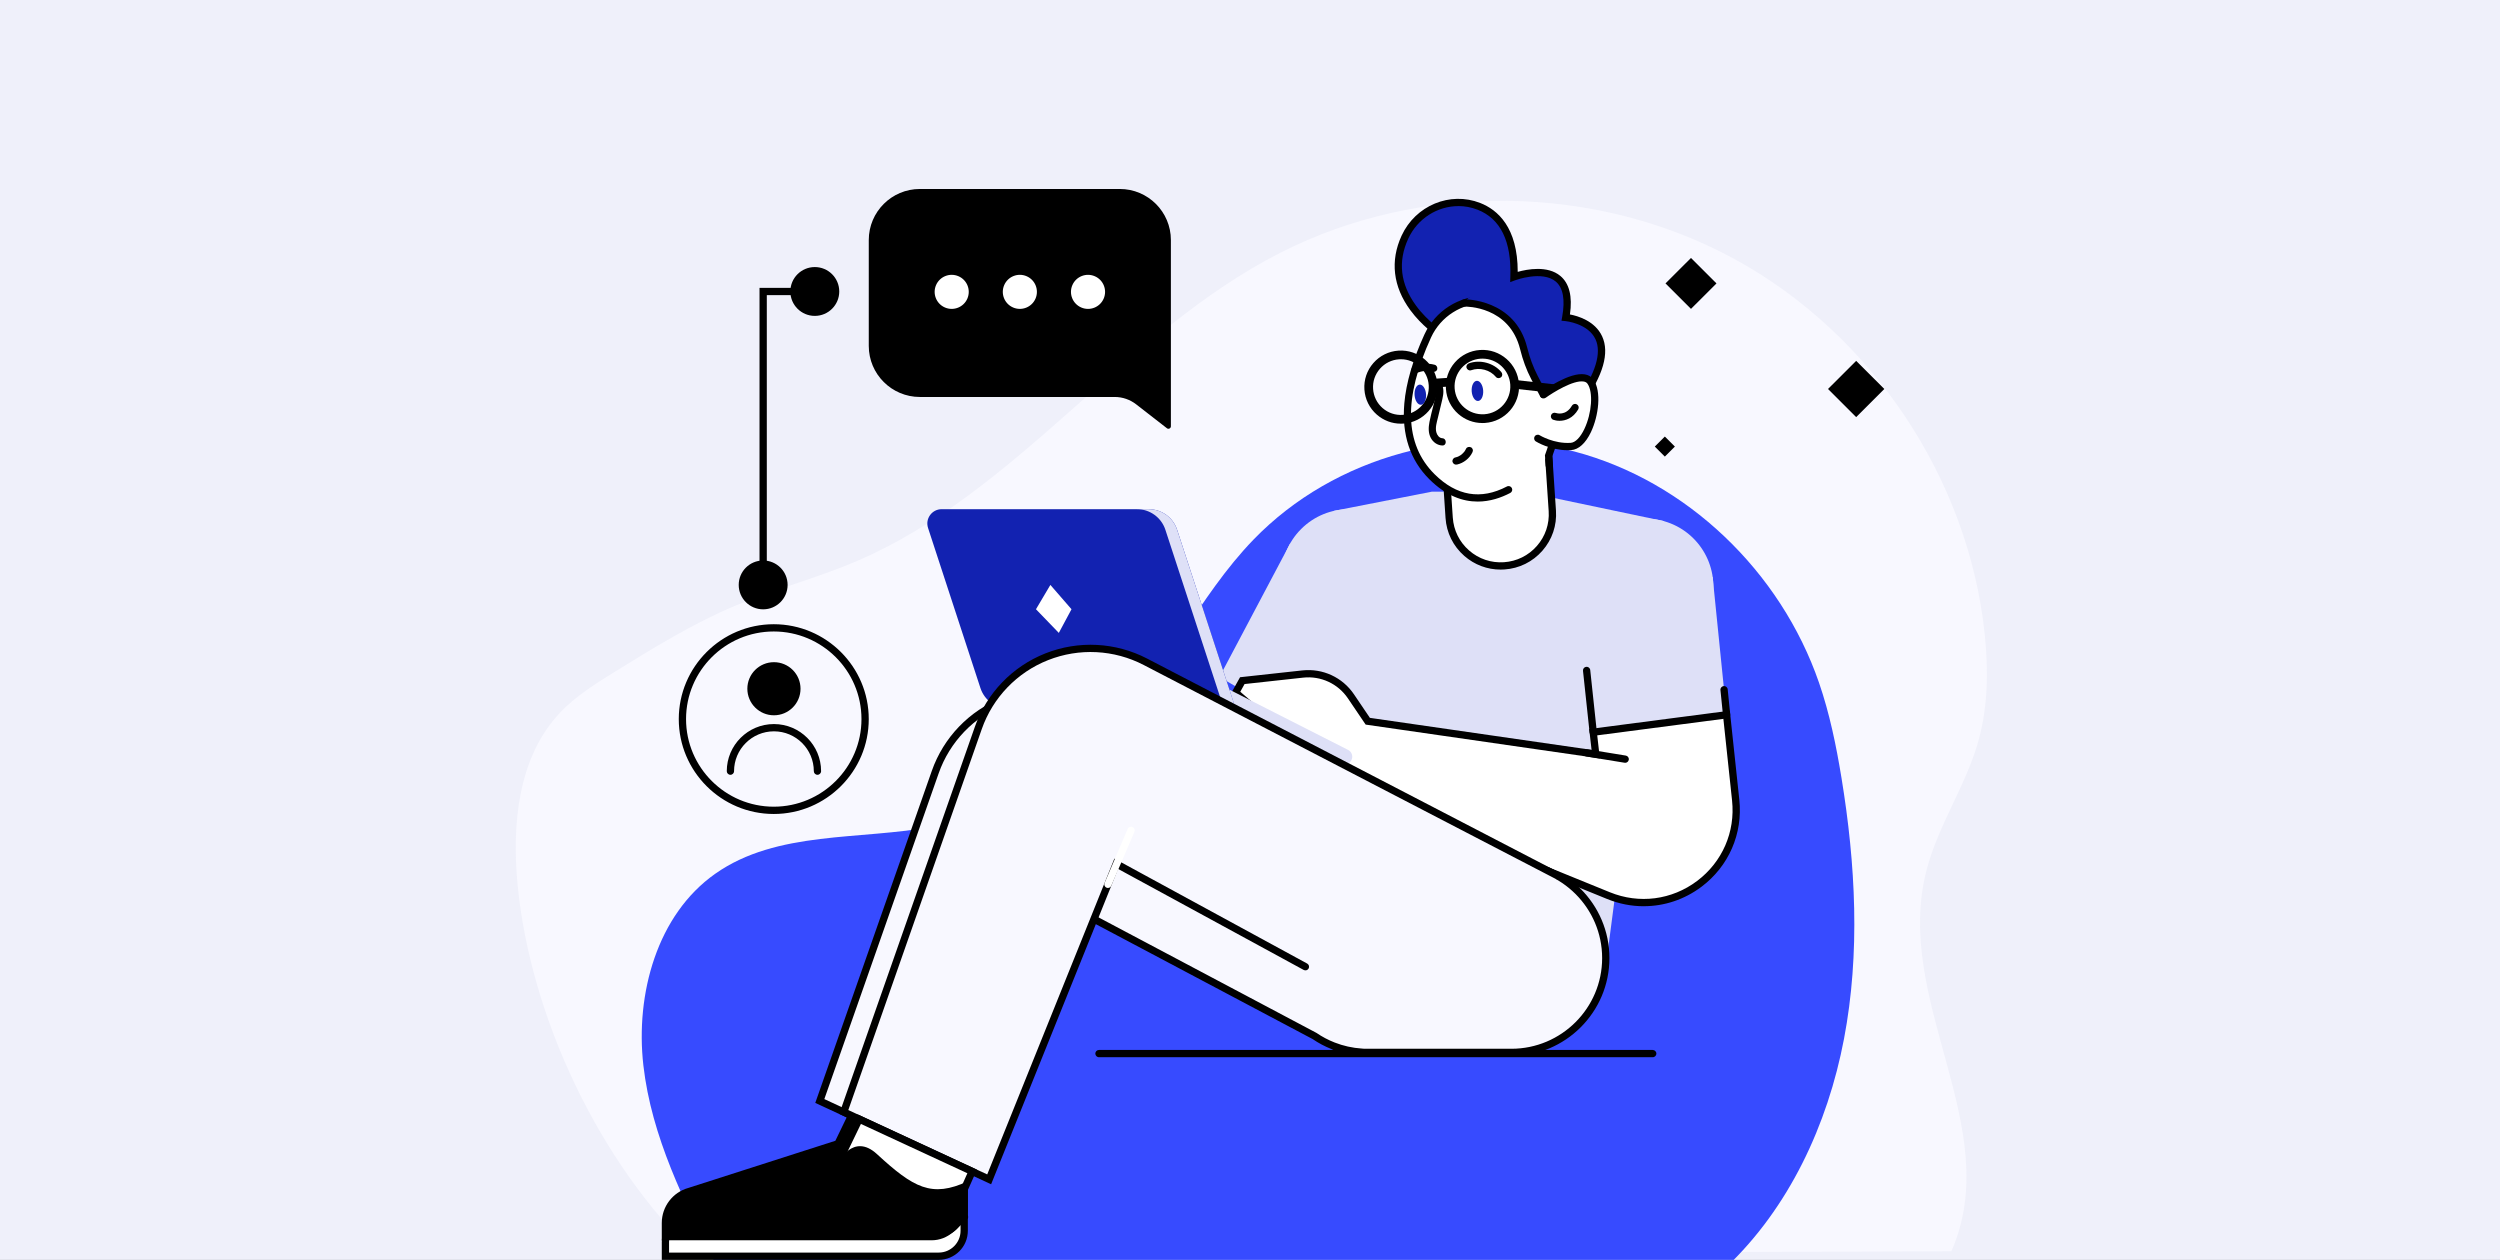 <?xml version="1.0" encoding="UTF-8"?> <svg xmlns="http://www.w3.org/2000/svg" width="635" height="320" viewBox="0 0 635 320" fill="none"><rect x="0" y="0" width="635" height="320" fill="#808080" stroke="none"/><g clip-path="url(#clip0_2632_4069)"><rect width="635" height="320" fill="#EFF0FA"></rect><path d="M502.52 188.163C504.973 179.408 505.059 170.146 504.121 161.108C500.015 121.548 475.365 84.683 440.336 65.679C405.306 46.676 360.878 46.084 325.341 64.134C285.509 84.374 258.501 125.11 217.386 142.62C207.325 146.903 196.678 149.667 186.608 153.915C176.005 158.387 166.176 164.456 156.381 170.498C151.355 173.605 146.268 176.756 142.223 181.047C131.602 192.317 129.984 209.338 131.473 224.736C134.718 258.408 152.319 295.505 176.84 318.886L495.651 317.822C509.508 286.235 480.624 254.237 489.377 220.882C492.364 209.492 499.361 199.484 502.537 188.146L502.52 188.163Z" fill="#F8F8FF"></path><path d="M420.321 113.43L422.871 115.977L425.421 113.43L422.871 110.883L420.321 113.43Z" fill="black"></path><path d="M423.036 71.987L429.511 78.454L435.986 71.987L429.511 65.52L423.036 71.987Z" fill="black"></path><path d="M464.315 98.802L471.467 105.946L478.619 98.802L471.467 91.659L464.315 98.802Z" fill="black"></path><path d="M296.396 108.773L288.578 102.696C287.021 101.488 285.109 100.831 283.138 100.831H233.651C226.48 100.831 220.667 95.024 220.667 87.861V60.969C220.667 53.807 226.48 48 233.651 48H284.421C291.592 48 297.405 53.807 297.405 60.969V108.282C297.405 108.802 296.806 109.094 296.396 108.776V108.773Z" fill="black"></path><path d="M245.711 75.839C246.655 73.644 245.638 71.101 243.44 70.158C241.243 69.215 238.696 70.231 237.752 72.426C236.809 74.621 237.825 77.165 240.023 78.107C242.22 79.05 244.767 78.034 245.711 75.839Z" fill="white"></path><path d="M263.023 75.839C263.967 73.644 262.95 71.1 260.752 70.157C258.555 69.215 256.008 70.23 255.064 72.425C254.121 74.62 255.137 77.164 257.335 78.106C259.532 79.049 262.079 78.034 263.023 75.839Z" fill="white"></path><path d="M280.337 75.841C281.281 73.646 280.264 71.103 278.066 70.16C275.869 69.217 273.322 70.233 272.378 72.428C271.434 74.623 272.451 77.166 274.649 78.109C276.846 79.052 279.393 78.037 280.337 75.841Z" fill="white"></path><path d="M438.333 321.996C454.381 306.838 464.215 285.715 468.374 263.886C472.533 242.056 471.323 219.474 467.732 197.54C466.393 189.364 464.721 181.219 462.024 173.395C452.3 145.181 428.425 122.196 399.886 114.679C371.351 107.161 339.014 115.73 318.379 137.073C304.398 151.535 296.032 170.781 282.18 185.37C270.194 197.996 254.257 206.706 237.26 209.919C218.437 213.476 197.415 210.861 181.684 221.924C166.901 232.317 161.355 252.475 163.414 270.588C165.477 288.7 173.835 305.369 182.056 321.589L438.329 322L438.333 321.996Z" fill="#374BFF"></path><path d="M327.683 138.066L309.754 171.947L337.287 188.041L357.761 154.847L327.683 138.066Z" fill="#DEE0F7"></path><path d="M338.826 129.758L363.686 124.886H387.036L422.68 132.373L407.898 245.319L317.853 195.614L338.826 129.758Z" fill="#DEE0F7"></path><path d="M434.742 152.811C436.886 143.552 431.109 134.311 421.84 132.17C412.57 130.029 403.318 135.799 401.175 145.058C399.032 154.316 404.808 163.558 414.078 165.698C423.347 167.839 432.599 162.069 434.742 152.811Z" fill="#DEE0F7"></path><path d="M354.857 158.698C361.584 151.979 361.584 141.084 354.857 134.365C348.13 127.645 337.222 127.645 330.495 134.365C323.768 141.084 323.768 151.979 330.495 158.698C337.222 165.418 348.13 165.418 354.857 158.698Z" fill="#DEE0F7"></path><path d="M435.011 146.532L438.554 181.555L404.678 185.98L401.027 151.789L435.011 146.532Z" fill="#DEE0F7"></path><path d="M404.677 185.98L405.313 191.558L347.417 183.191L343.135 176.86C340.424 172.855 335.72 170.676 330.908 171.2L315.549 172.881L313.855 175.918L342.957 200.767L408.568 227.492C425.055 234.208 442.747 220.917 440.865 203.234L438.553 181.555L404.674 185.984L404.677 185.98Z" fill="white"></path><path d="M417.51 230.185C414.389 230.185 411.242 229.58 408.22 228.349L342.472 201.568L312.679 176.132L314.972 172.017L330.804 170.284C335.975 169.723 340.989 172.043 343.9 176.342L347.953 182.334L404.259 190.468L403.656 185.178L439.374 180.509L441.786 203.131C442.706 211.76 439.108 220.031 432.163 225.247C427.825 228.505 422.706 230.178 417.514 230.178L417.51 230.185ZM343.445 199.969L408.919 226.635C416.356 229.665 424.629 228.597 431.049 223.773C437.47 218.948 440.794 211.309 439.944 203.33L437.736 182.589L405.698 186.778L406.364 192.644L346.877 184.048L342.365 177.377C339.839 173.646 335.486 171.629 331.004 172.12L316.119 173.749L315.028 175.711L343.441 199.973L343.445 199.969Z" fill="black"></path><path d="M412.799 193.748C412.751 193.748 412.699 193.745 412.647 193.737L402.85 192.138C402.347 192.056 402.004 191.58 402.089 191.078C402.17 190.575 402.643 190.232 403.15 190.317L412.947 191.916C413.45 191.997 413.794 192.474 413.709 192.976C413.635 193.431 413.243 193.752 412.799 193.752V193.748Z" fill="black"></path><path d="M313.855 179.999H256.255C252.967 179.999 250.049 177.887 249.029 174.765L235.726 134.11C234.953 131.753 236.713 129.33 239.195 129.33H291.762C295.05 129.33 297.968 131.443 298.988 134.564L313.855 179.999Z" fill="#1222B1"></path><path d="M298.988 134.56C297.968 131.439 295.05 129.326 291.762 129.326H288.777C292.065 129.326 294.983 131.439 296.004 134.56L310.871 179.996H313.855L298.988 134.56Z" fill="#DEE0F7"></path><path d="M313.855 180L340.649 193.911C341.711 194.461 343.012 193.929 343.378 192.792C343.671 191.887 343.264 190.908 342.417 190.476L312.28 175.179L313.855 179.996V180Z" fill="#DEE0F7"></path><path d="M218.237 279.355L212.841 290.511L175.134 302.609C171.52 303.599 169.017 306.879 169.017 310.621V314.175H238.433C242.009 314.175 244.905 311.279 244.905 307.71V297.19L246.924 292.65L218.237 279.355Z" fill="black"></path><path d="M238.433 315.098H168.092V310.621C168.092 306.484 170.877 302.827 174.868 301.726L212.179 289.758L217.801 278.136L248.141 292.196L245.833 297.386V307.71C245.833 311.785 242.516 315.098 238.437 315.098H238.433ZM169.941 313.251H238.433C241.492 313.251 243.981 310.765 243.981 307.71V296.994L245.711 293.104L218.673 280.574L213.5 291.268L175.378 303.499C172.175 304.378 169.941 307.304 169.941 310.621V313.251Z" fill="black"></path><path d="M383.89 219.399C376.589 219.399 370.051 222.661 365.653 227.803C363.797 225.631 361.559 223.798 359.045 222.402L358.937 222.343C358.882 222.313 358.823 222.28 358.767 222.251L279.983 179.334C263.666 170.861 243.618 178.799 237.542 196.138L208.229 279.655L245.157 296.765L272.568 230.636L333.874 263.128C335.346 264.136 336.936 264.979 338.615 265.64L338.667 265.666V265.658C340.908 266.534 343.312 267.084 345.823 267.25L345.834 267.309H383.886C397.133 267.309 407.869 256.582 407.869 243.354C407.869 230.126 397.129 219.399 383.886 219.399H383.89Z" fill="#F8F8FF"></path><path d="M245.645 298.01L207.079 280.139L236.669 195.832C239.653 187.314 246.181 180.524 254.58 177.2C262.978 173.875 272.394 174.355 280.408 178.515L360.224 221.992L360.213 222.014C362.225 223.219 364.048 224.696 365.649 226.418C370.361 221.357 376.948 218.476 383.886 218.476C397.621 218.476 408.793 229.639 408.793 243.354C408.793 257.07 397.621 268.233 383.886 268.233H345.083L345.058 268.119C343.046 267.93 341.075 267.498 339.174 266.833L339.126 266.948L338.227 266.479C336.522 265.803 334.895 264.942 333.393 263.915L273.034 231.925L245.645 298.006V298.01ZM209.379 279.167L244.672 295.52L272.102 229.343L334.395 262.363C335.808 263.331 337.343 264.144 338.955 264.779L339.007 264.801C341.204 265.662 343.519 266.176 345.882 266.331L346.585 266.386H383.886C396.6 266.386 406.944 256.054 406.944 243.354C406.944 230.655 396.6 220.323 383.886 220.323C377.136 220.323 370.746 223.267 366.352 228.405L365.649 229.225L364.947 228.405C363.142 226.296 361.004 224.549 358.593 223.211L358.297 223.049L279.539 180.147C272.017 176.243 263.16 175.788 255.26 178.917C247.361 182.046 241.221 188.433 238.414 196.445L209.379 279.171V279.167Z" fill="black"></path><path d="M395.517 222.399L290.934 168.094C274.617 159.62 254.569 167.558 248.492 184.898L214.32 282.44L251.247 299.55L283.519 219.395L375.139 265.666L395.513 222.399H395.517Z" fill="#F8F8FF"></path><path d="M251.743 300.803L213.17 282.928L247.619 184.595C250.604 176.077 257.131 169.287 265.53 165.959C273.929 162.634 283.344 163.114 291.359 167.274L395.942 221.579C396.393 221.815 396.57 222.373 396.334 222.823C396.097 223.274 395.542 223.451 395.087 223.215L290.504 168.91C282.964 164.995 274.11 164.544 266.21 167.673C258.311 170.802 252.172 177.188 249.365 185.201L215.47 281.952L250.755 298.302L283.049 218.088L332.021 244.743C332.468 244.987 332.635 245.549 332.391 245.996C332.147 246.443 331.585 246.609 331.137 246.365L283.992 220.703L251.746 300.799L251.743 300.803Z" fill="black"></path><path d="M218.237 284.257L212.841 295.413L175.134 307.511C171.52 308.501 169.017 311.781 169.017 315.523V319.076H238.433C242.009 319.076 244.905 316.18 244.905 312.612V302.092L246.924 297.552L218.237 284.257Z" fill="black"></path><path d="M218.237 284.257L212.841 295.413C212.841 295.413 216.654 287.526 222.763 293.156C232.031 301.693 236.661 304.315 245.815 300.045L246.924 297.552L218.237 284.257Z" fill="white"></path><path d="M238.433 314.108H169.139C169.057 314.57 169.017 315.043 169.017 315.523V319.077H238.433C242.009 319.077 244.905 316.181 244.905 312.612V307.644C244.905 311.216 242.006 314.108 238.433 314.108Z" fill="white"></path><path d="M238.433 320H168.092V315.523C168.092 311.386 170.877 307.729 174.868 306.628L212.179 294.656L217.801 283.038L248.141 297.097L245.833 302.287V312.612C245.833 316.686 242.516 320 238.437 320H238.433ZM169.941 318.153H238.433C241.492 318.153 243.981 315.667 243.981 312.612V301.896L245.711 298.006L218.673 285.476L213.5 296.17L175.378 308.401C172.179 309.28 169.941 312.206 169.941 315.523V318.153Z" fill="black"></path><path d="M281.418 225.542C281.296 225.542 281.174 225.52 281.055 225.468C280.586 225.269 280.367 224.726 280.567 224.257L286.44 210.548C286.64 210.079 287.183 209.861 287.653 210.061C288.123 210.26 288.341 210.803 288.141 211.272L282.268 224.981C282.117 225.332 281.777 225.542 281.418 225.542Z" fill="white"></path><path d="M404.674 186.903C404.208 186.903 403.805 186.553 403.757 186.08L402.081 170.384C402.026 169.878 402.396 169.424 402.902 169.368C403.405 169.313 403.864 169.682 403.919 170.188L405.595 185.884C405.65 186.39 405.28 186.844 404.774 186.9C404.74 186.9 404.707 186.903 404.674 186.903Z" fill="black"></path><path d="M438.553 182.478C438.084 182.478 437.684 182.123 437.636 181.647L436.993 175.275C436.941 174.769 437.311 174.314 437.821 174.263C438.331 174.211 438.783 174.58 438.834 175.09L439.478 181.462C439.53 181.968 439.16 182.423 438.649 182.474C438.616 182.474 438.587 182.478 438.557 182.478H438.553Z" fill="black"></path><path d="M236.628 315.032H169.138C168.628 315.032 168.214 314.618 168.214 314.108C168.214 313.598 168.628 313.185 169.138 313.185H236.628C238.17 313.185 239.653 312.62 240.803 311.596L244.376 308.416C244.757 308.076 245.341 308.109 245.681 308.49C246.022 308.87 245.988 309.454 245.607 309.794L242.035 312.974C240.544 314.3 238.625 315.032 236.632 315.032H236.628Z" fill="black"></path><path d="M419.792 268.536H279.136C278.626 268.536 278.211 268.122 278.211 267.612C278.211 267.103 278.626 266.689 279.136 266.689H419.792C420.302 266.689 420.717 267.103 420.717 267.612C420.717 268.122 420.302 268.536 419.792 268.536Z" fill="black"></path><path d="M366.23 85.076C366.23 85.076 349.988 75.11 356.855 60.234C360.139 53.12 368.335 49.551 375.639 52.414C380.561 54.346 384.936 59.167 384.559 70.323C384.559 70.323 400.665 64.272 397.706 80.647C397.706 80.647 415.499 82.239 401.316 102.031L382.318 109.054L366.234 85.08L366.23 85.076Z" fill="#1222B1"></path><path d="M381.952 110.169L365.568 85.752C364.729 85.209 361.153 82.764 358.22 78.782C353.819 72.801 353.057 66.255 356.012 59.846C359.544 52.193 368.312 48.554 375.971 51.554C380.372 53.279 385.509 57.722 385.502 69.052C387.895 68.383 393.083 67.382 396.323 70.082C398.609 71.985 399.43 75.276 398.764 79.871C400.739 80.245 405.14 81.501 406.948 85.438C408.864 89.605 407.218 95.368 402.059 102.567L401.893 102.796L381.944 110.169H381.952ZM370.424 52.352C365.154 52.352 360.08 55.454 357.695 60.619C355.006 66.444 355.675 72.169 359.681 77.64C362.735 81.811 366.674 84.263 366.715 84.289L366.885 84.393L366.996 84.559L382.673 107.927L400.72 101.256C405.269 94.843 406.841 89.642 405.273 86.21C403.413 82.139 397.677 81.563 397.617 81.56L396.615 81.467L396.793 80.477C397.584 76.093 397.029 73.071 395.143 71.497C391.741 68.66 384.947 71.154 384.881 71.18L383.586 71.663L383.631 70.282C383.934 61.276 381.131 55.55 375.298 53.264C373.704 52.64 372.051 52.34 370.42 52.34L370.424 52.352Z" fill="black"></path><path d="M367.153 117.62L393.356 115.877L394.293 129.927C394.77 137.074 389.348 143.262 382.193 143.738L381.913 143.756C374.758 144.232 368.563 138.817 368.086 131.67L367.149 117.62L367.153 117.62Z" fill="white"></path><path d="M381.167 144.678C377.765 144.678 374.518 143.463 371.933 141.202C369.107 138.735 367.413 135.314 367.166 131.572L366.178 116.763L394.185 114.244L395.217 129.703C395.468 133.445 394.244 137.061 391.77 139.883C389.3 142.706 385.871 144.397 382.125 144.645C381.807 144.667 381.485 144.678 381.171 144.678H381.167ZM368.138 118.444L369.007 131.454C369.226 134.704 370.694 137.674 373.149 139.817C375.601 141.963 378.745 143.023 381.999 142.805C385.254 142.587 388.227 141.121 390.372 138.668C392.521 136.219 393.582 133.079 393.364 129.828L392.458 116.257L368.138 118.444Z" fill="black"></path><path d="M377.181 76.1C370.938 76.048 365.25 79.665 362.65 85.335C358.542 94.296 352.987 110.439 363.73 121.1C378.49 135.75 393.05 115.88 393.05 115.88C393.05 115.88 403.424 89.287 392.351 80.924C387.429 77.208 381.855 76.137 377.181 76.1Z" fill="white"></path><path d="M375.332 127.398C371.541 127.398 367.318 125.961 363.076 121.753C358.161 116.877 356.016 110.398 356.696 102.497C357.147 97.263 358.867 91.356 361.807 84.947C364.555 78.952 370.583 75.128 377.188 75.173C383.287 75.225 388.575 76.913 392.91 80.185C404.019 88.578 395.262 113.272 394.289 115.898L394.437 118.141C394.47 118.65 394.086 119.09 393.575 119.123C393.072 119.153 392.625 118.772 392.592 118.263L392.414 115.621L392.484 115.433C392.58 115.174 402.181 89.505 391.789 81.659C387.78 78.63 382.858 77.068 377.166 77.02C371.304 76.972 365.931 80.381 363.483 85.715C356.408 101.149 356.704 112.833 364.374 120.442C369.958 125.987 376.145 127.036 382.754 123.567C383.205 123.331 383.764 123.504 384.004 123.955C384.241 124.406 384.067 124.963 383.616 125.204C381.308 126.415 378.468 127.401 375.328 127.401L375.332 127.398Z" fill="black"></path><path d="M371.926 76.949C371.926 76.949 386.079 76.599 387.532 91.588L394.074 103.287L401.312 102.028C401.312 102.028 402.876 70.84 378.801 74.301C376.489 74.633 373.431 74.349 371.922 76.949H371.926Z" fill="#1222B1"></path><path d="M392.007 101.159C391.67 101.159 391.349 100.978 391.186 100.661L388.867 96.173C387.71 93.934 386.789 91.444 386.13 88.77C383.416 77.751 372.417 77.862 371.951 77.873C371.445 77.884 371.019 77.481 371.005 76.972C370.994 76.462 371.397 76.041 371.903 76.026C372.025 76.022 384.847 75.849 387.92 88.327C388.545 90.861 389.415 93.214 390.506 95.323L392.824 99.811C393.057 100.266 392.88 100.82 392.429 101.056C392.292 101.126 392.148 101.159 392.003 101.159H392.007Z" fill="black"></path><path d="M384.818 96.51L384.572 98.713L396.264 100.015L396.51 97.812L384.818 96.51Z" fill="black"></path><path d="M392.077 100.277C392.077 100.277 401.523 93.458 403.978 96.926C406.841 100.971 403.642 113.095 399.015 113.401C394.389 113.708 390.594 111.34 390.594 111.34L392.077 100.277Z" fill="white"></path><path d="M398.172 114.354C393.727 114.354 390.258 112.219 390.103 112.123C389.67 111.853 389.537 111.285 389.81 110.849C390.08 110.416 390.654 110.284 391.083 110.557C391.116 110.579 394.7 112.766 398.953 112.481C400.132 112.404 401.397 111.122 402.425 108.968C404.341 104.949 404.714 99.571 403.22 97.462C403.006 97.155 402.695 96.982 402.248 96.908C399.633 96.472 394.407 99.734 392.617 101.026C392.203 101.326 391.626 101.233 391.327 100.82C391.027 100.406 391.12 99.83 391.534 99.53C392.259 99.01 398.712 94.448 402.551 95.087C403.49 95.242 404.223 95.685 404.729 96.398C406.845 99.39 406.046 105.666 404.093 109.766C402.751 112.581 400.968 114.203 399.075 114.328C398.771 114.347 398.468 114.358 398.172 114.358V114.354Z" fill="black"></path><path d="M396.119 106.881C395.487 106.881 394.932 106.771 394.529 106.623C394.048 106.449 393.801 105.921 393.974 105.441C394.148 104.964 394.673 104.717 395.154 104.887C395.42 104.979 397.739 105.685 399.267 103.051C399.522 102.608 400.088 102.46 400.531 102.715C400.972 102.97 401.123 103.535 400.868 103.978C399.548 106.254 397.625 106.881 396.123 106.881H396.119Z" fill="black"></path><path d="M364.714 98.829C364.866 99.486 364.751 100.151 364.603 100.801C364.44 101.522 364.259 102.238 364.085 102.955C363.745 104.358 363.357 105.758 363.083 107.177C362.821 108.54 362.754 109.97 363.423 111.229C364.008 112.33 365.076 113.095 366.33 113.157C367.521 113.217 367.517 111.37 366.33 111.31C365.546 111.27 365.006 110.483 364.825 109.785C364.518 108.588 364.936 107.295 365.217 106.132C365.524 104.861 365.831 103.59 366.138 102.319C366.456 101.004 366.811 99.689 366.497 98.337C366.227 97.181 364.444 97.669 364.714 98.829Z" fill="black"></path><path d="M370.095 117.989C371.756 117.616 373.257 116.434 373.989 114.894C374.097 114.665 374.152 114.432 374.082 114.181C374.023 113.966 373.856 113.734 373.657 113.63C373.246 113.412 372.614 113.497 372.392 113.963C372.314 114.129 372.225 114.288 372.129 114.443C372.085 114.513 372.04 114.583 371.992 114.65C371.963 114.69 371.933 114.731 371.904 114.772C371.811 114.897 372.014 114.635 371.941 114.724C371.711 115.001 371.463 115.252 371.186 115.481C371.064 115.581 371.327 115.378 371.234 115.444C371.201 115.47 371.168 115.492 371.134 115.518C371.06 115.57 370.983 115.621 370.909 115.669C370.761 115.762 370.609 115.847 370.454 115.924C370.409 115.946 370.365 115.969 370.321 115.987C370.287 116.002 370.143 116.065 370.295 116.002C370.443 115.939 370.302 115.998 370.265 116.009C370.217 116.028 370.173 116.042 370.125 116.061C369.951 116.12 369.777 116.168 369.6 116.209C369.126 116.316 368.804 116.885 368.952 117.346C369.111 117.841 369.585 118.104 370.091 117.993L370.095 117.989Z" fill="black"></path><path d="M373.634 94.049C374.788 93.646 375.923 93.609 377.077 93.923C378.235 94.237 379.207 94.843 380.003 95.781C380.324 96.162 380.979 96.114 381.312 95.781C381.689 95.404 381.637 94.858 381.312 94.474C379.37 92.191 375.971 91.275 373.142 92.268C372.673 92.434 372.358 92.9 372.495 93.406C372.621 93.864 373.161 94.219 373.634 94.052V94.049Z" fill="black"></path><path d="M359.891 94.732C359.939 94.71 359.991 94.688 360.043 94.666C359.947 94.706 359.95 94.706 360.05 94.666C360.128 94.636 360.206 94.606 360.283 94.581C360.464 94.518 360.649 94.462 360.834 94.414C361.019 94.366 361.208 94.326 361.396 94.293C361.452 94.285 361.504 94.274 361.559 94.267C361.463 94.278 361.448 94.281 361.518 94.274C361.615 94.267 361.711 94.252 361.803 94.245C362.184 94.215 362.572 94.219 362.953 94.252C363.035 94.259 363.116 94.267 363.197 94.278C362.976 94.252 363.319 94.3 363.356 94.307C363.545 94.341 363.73 94.385 363.919 94.437C364.385 94.562 364.943 94.278 365.058 93.79C365.169 93.302 364.91 92.789 364.41 92.652C362.584 92.161 360.675 92.353 358.963 93.136C358.523 93.336 358.379 94.008 358.63 94.4C358.922 94.854 359.422 94.946 359.895 94.732H359.891Z" fill="black"></path><path d="M355.823 107.613C353.571 107.613 351.422 106.808 349.714 105.315C347.846 103.683 346.725 101.418 346.559 98.943C346.393 96.468 347.202 94.075 348.841 92.209C350.475 90.34 352.742 89.225 355.22 89.058C360.324 88.715 364.777 92.597 365.117 97.71C365.457 102.822 361.574 107.255 356.456 107.594C356.245 107.609 356.034 107.617 355.823 107.617V107.613ZM355.838 91.249C355.679 91.249 355.524 91.252 355.361 91.263C353.475 91.389 351.748 92.242 350.501 93.665C349.255 95.087 348.637 96.908 348.767 98.792C348.896 100.676 349.747 102.401 351.171 103.646C352.595 104.891 354.418 105.504 356.304 105.378C360.198 105.12 363.157 101.743 362.898 97.85C362.65 94.119 359.529 91.249 355.838 91.249Z" fill="black"></path><path d="M376.53 107.45C374.277 107.45 372.129 106.645 370.42 105.153C368.553 103.52 367.432 101.256 367.266 98.781C367.099 96.306 367.909 93.912 369.547 92.047C371.182 90.177 373.449 89.062 375.927 88.896C381.03 88.552 385.483 92.434 385.823 97.547C386.164 102.659 382.28 107.092 377.162 107.432C376.951 107.447 376.74 107.454 376.53 107.454V107.45ZM376.548 91.09C376.389 91.09 376.234 91.094 376.071 91.105C374.185 91.23 372.458 92.084 371.212 93.506C369.965 94.928 369.348 96.749 369.477 98.633C369.736 102.523 373.124 105.474 377.014 105.219C380.908 104.961 383.867 101.584 383.608 97.691C383.36 93.96 380.239 91.09 376.548 91.09Z" fill="black"></path><path d="M368.359 95.936L363.909 96.232L364.056 98.444L368.506 98.148L368.359 95.936Z" fill="black"></path><path d="M376.726 99.191C376.822 100.605 376.245 101.795 375.439 101.85C374.633 101.906 373.904 100.801 373.808 99.386C373.712 97.972 374.289 96.782 375.095 96.727C375.901 96.671 376.63 97.776 376.726 99.191Z" fill="#1222B1"></path><path d="M362.217 100.155C362.314 101.57 361.737 102.759 360.93 102.814C360.124 102.87 359.396 101.765 359.3 100.351C359.203 98.936 359.78 97.746 360.587 97.691C361.393 97.636 362.121 98.74 362.217 100.155Z" fill="#1222B1"></path><path d="M272.161 154.748L268.94 160.758L263.137 154.748L266.795 148.568L272.161 154.748Z" fill="white"></path><path d="M196.535 206.751C183.229 206.751 172.408 195.939 172.408 182.652C172.408 169.365 183.233 158.552 196.535 158.552C209.838 158.552 220.663 169.365 220.663 182.652C220.663 195.939 209.838 206.751 196.535 206.751ZM196.535 160.396C184.25 160.396 174.257 170.377 174.257 182.648C174.257 194.919 184.253 204.9 196.535 204.9C208.817 204.9 218.814 194.919 218.814 182.648C218.814 170.377 208.817 160.396 196.535 160.396Z" fill="black"></path><path d="M196.58 181.684C200.309 181.684 203.333 178.664 203.333 174.939C203.333 171.214 200.309 168.194 196.58 168.194C192.85 168.194 189.827 171.214 189.827 174.939C189.827 178.664 192.85 181.684 196.58 181.684Z" fill="black"></path><path d="M207.634 196.8C207.123 196.8 206.709 196.386 206.709 195.876C206.709 190.298 202.164 185.758 196.58 185.758C190.995 185.758 186.45 190.298 186.45 195.876C186.45 196.386 186.036 196.8 185.526 196.8C185.015 196.8 184.601 196.386 184.601 195.876C184.601 189.279 189.975 183.911 196.58 183.911C203.185 183.911 208.558 189.279 208.558 195.876C208.558 196.386 208.144 196.8 207.634 196.8Z" fill="black"></path><path d="M193.843 149.491C193.333 149.491 192.918 149.077 192.918 148.568V73.111H206.961C207.471 73.111 207.885 73.525 207.885 74.035C207.885 74.545 207.471 74.958 206.961 74.958H194.768V148.568C194.768 149.077 194.353 149.491 193.843 149.491Z" fill="black"></path><path d="M206.961 80.237C210.39 80.237 213.17 77.46 213.17 74.035C213.17 70.61 210.39 67.833 206.961 67.833C203.532 67.833 200.751 70.61 200.751 74.035C200.751 77.46 203.532 80.237 206.961 80.237Z" fill="black"></path><path d="M193.843 154.77C197.273 154.77 200.053 151.993 200.053 148.568C200.053 145.142 197.273 142.365 193.843 142.365C190.414 142.365 187.634 145.142 187.634 148.568C187.634 151.993 190.414 154.77 193.843 154.77Z" fill="black"></path></g><defs><clipPath id="clip0_2632_4069"><rect width="635" height="320" fill="white"></rect></clipPath></defs></svg> 